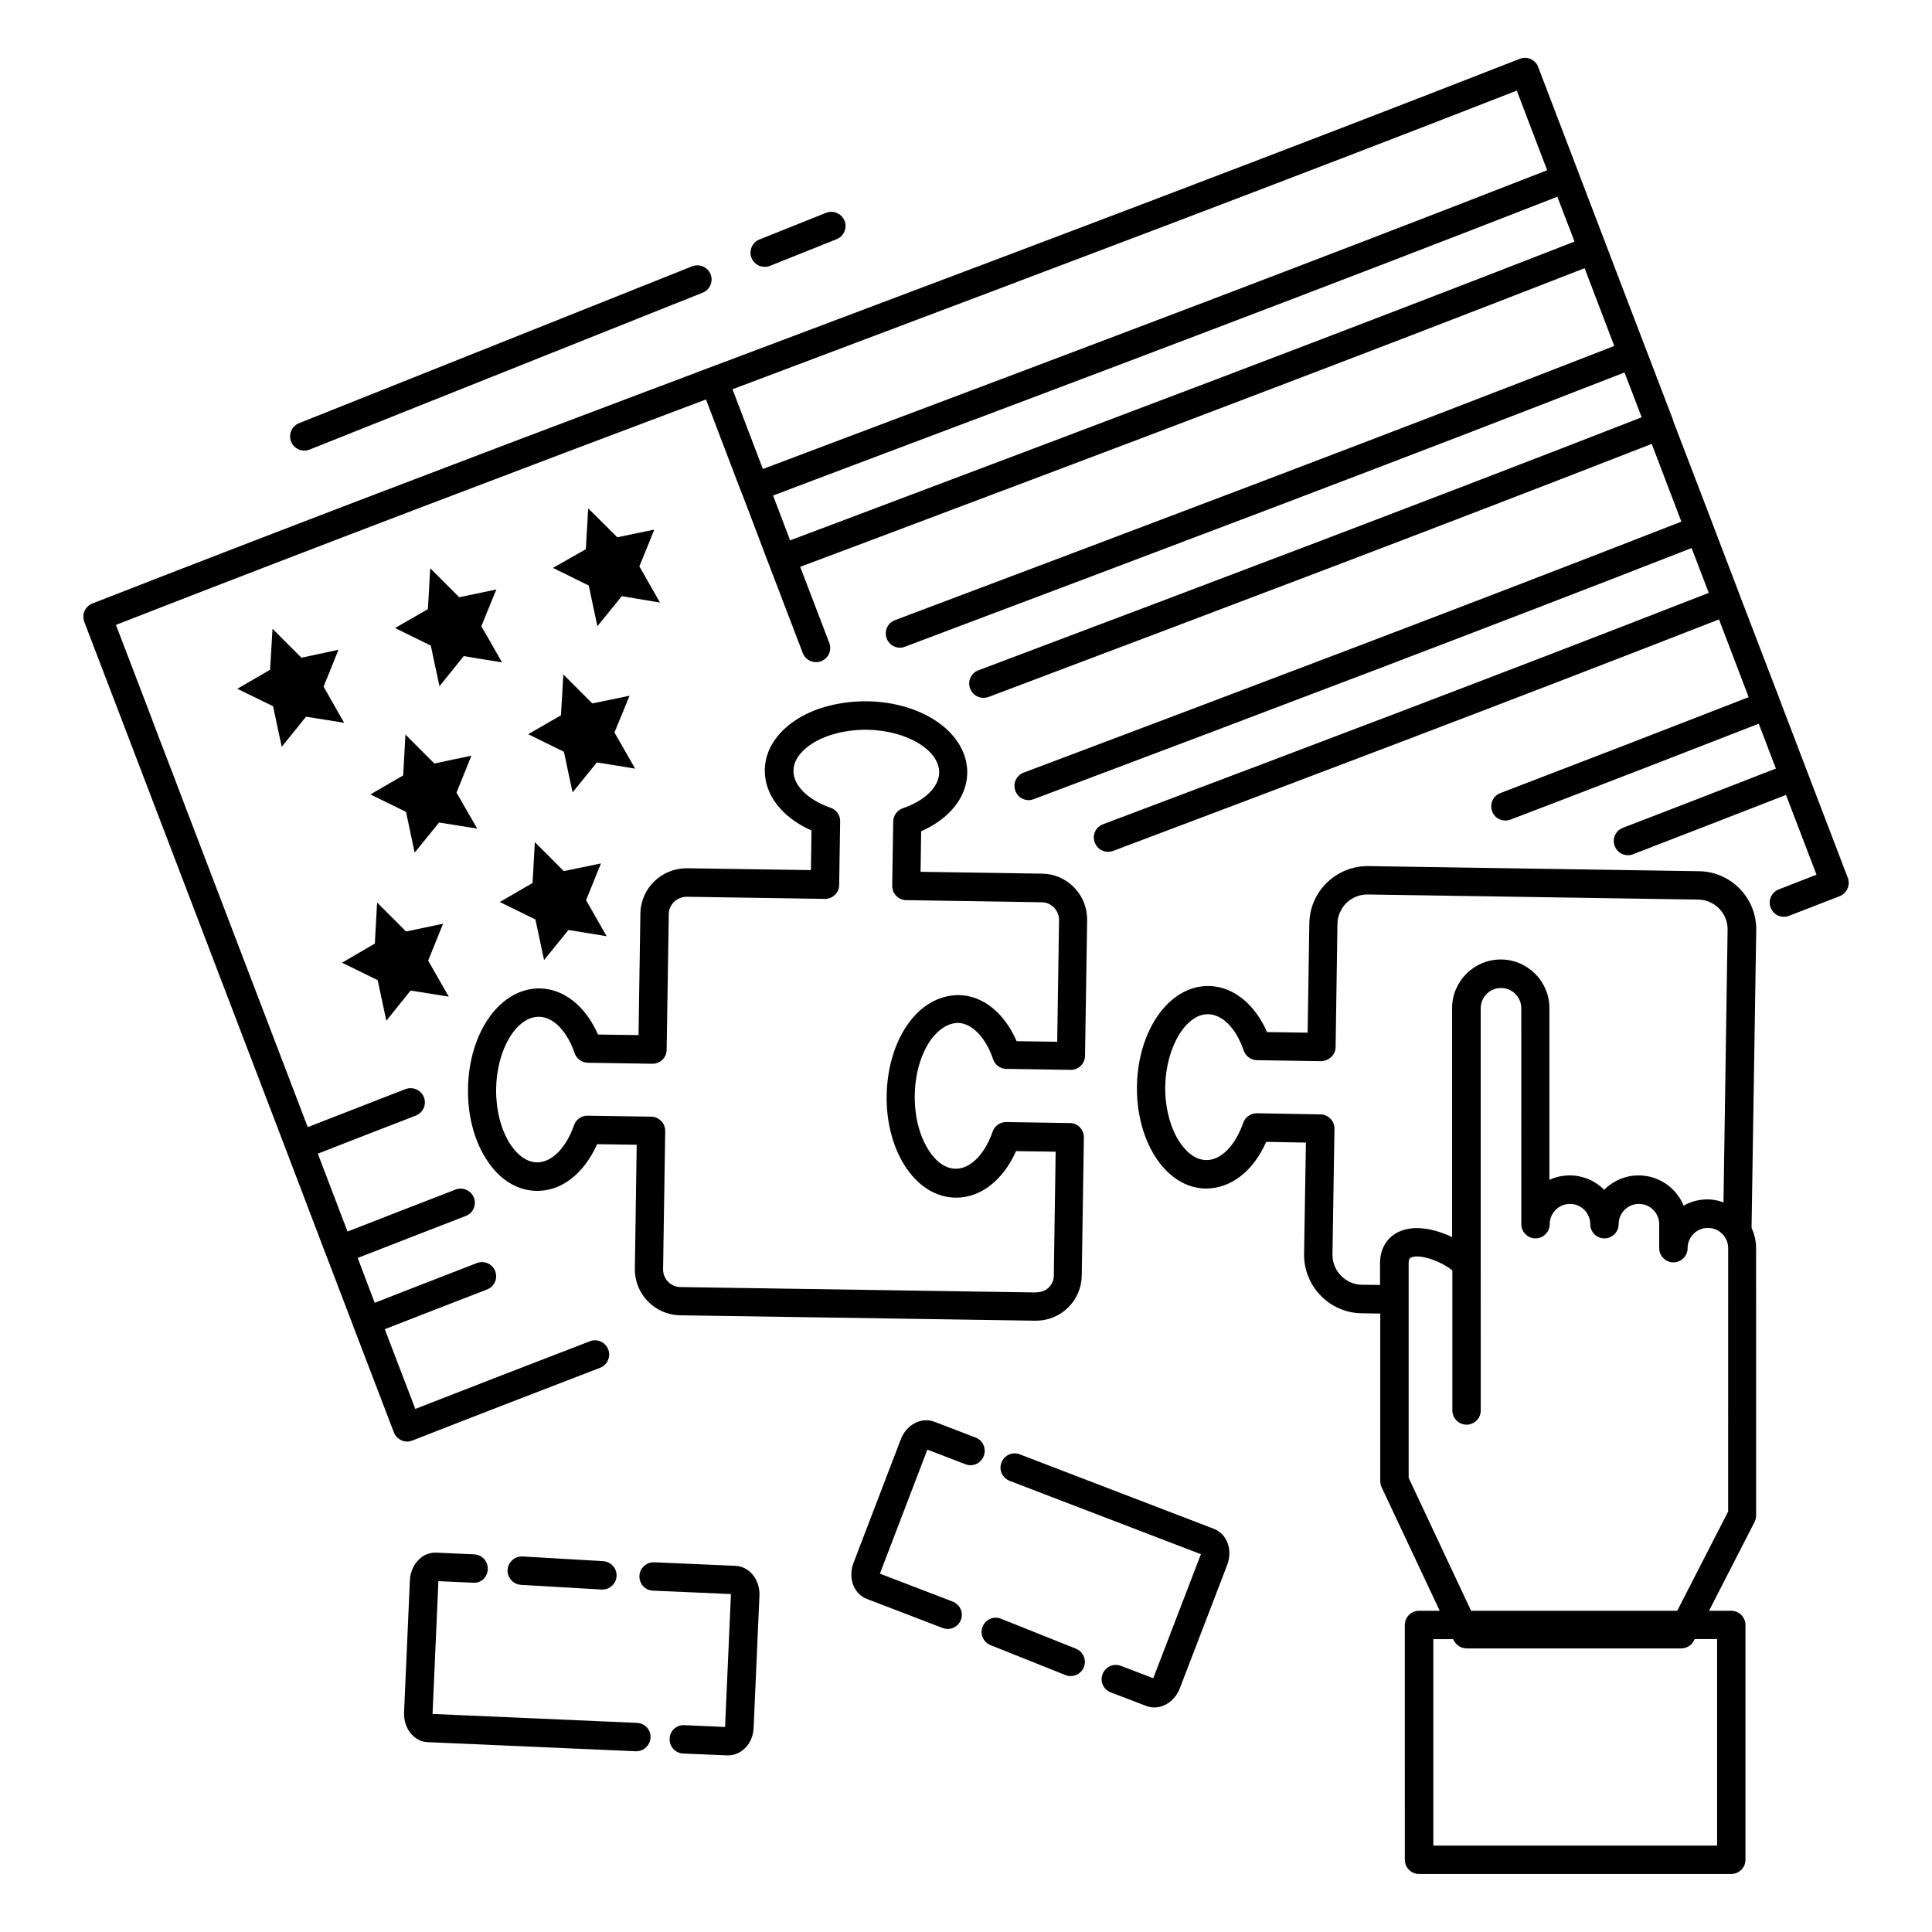 <?xml version="1.0" encoding="UTF-8"?>
<!-- Uploaded to: ICON Repo, www.svgrepo.com, Generator: ICON Repo Mixer Tools -->
<svg fill="#000000" width="800px" height="800px" version="1.1" viewBox="144 144 512 512" xmlns="http://www.w3.org/2000/svg">
 <g>
  <path d="m402.55 524.97-10.867-4.172c-3.496-1.355-7.481 0.715-8.984 4.699l-12.52 32.711c-0.789 2.066-0.754 4.285 0.074 6.168 0.715 1.578 1.957 2.781 3.461 3.348l20.078 7.707c0.453 0.152 0.902 0.262 1.355 0.262 1.504 0 2.934-0.902 3.496-2.406 0.754-1.957-0.227-4.098-2.18-4.852l-19.289-7.406c0-0.039 0-0.074 0.039-0.074l12.52-32.711c0-0.039 0.039-0.074 0.039-0.074l10.078 3.871c1.957 0.754 4.098-0.227 4.852-2.18 0.742-1.996-0.234-4.176-2.152-4.891z"/>
  <path d="m429.14 580.92-19.852-7.934c-1.918-0.789-4.098 0.152-4.887 2.106-0.789 1.918 0.152 4.098 2.106 4.887l19.852 7.934c0.453 0.188 0.941 0.262 1.391 0.262 1.504 0 2.894-0.902 3.496-2.367 0.754-1.914-0.188-4.098-2.106-4.887z"/>
  <path d="m465.68 549.15-51.434-19.738c-1.957-0.754-4.098 0.227-4.852 2.18-0.754 1.957 0.227 4.098 2.18 4.852l50.684 19.438c0 0.039 0 0.074-0.039 0.074l-12.559 32.711c0 0.039-0.039 0.074-0.039 0.074l-8.574-3.269c-1.957-0.754-4.098 0.227-4.852 2.18-0.754 1.957 0.227 4.098 2.18 4.852l9.324 3.57c0.715 0.262 1.43 0.414 2.18 0.414 1.203 0 2.406-0.34 3.496-1.016 1.465-0.902 2.668-2.367 3.309-4.098l12.559-32.711c1.473-3.984-0.066-8.156-3.562-9.512z"/>
  <path d="m338.83 558.96-21.469-0.941c-1.992-0.074-3.836 1.504-3.91 3.609-0.074 2.106 1.504 3.836 3.609 3.91l20.641 0.902v0.113l-1.543 35.004v0.113l-10.789-0.488c-2.144-0.113-3.836 1.504-3.91 3.609-0.074 2.066 1.504 3.836 3.609 3.91l11.617 0.488h0.262c1.844 0 3.648-0.863 4.926-2.367 1.129-1.316 1.766-3.082 1.844-4.926l1.543-35.004c0.113-2.18-0.641-4.324-1.992-5.828-1.242-1.316-2.785-2.066-4.438-2.106z"/>
  <path d="m282.5 556.48c-2.066-0.113-3.836 1.465-3.984 3.535-0.113 2.066 1.465 3.836 3.535 3.984l21.355 1.242h0.227c1.992 0 3.648-1.543 3.762-3.535 0.113-2.066-1.465-3.836-3.535-3.984z"/>
  <path d="m312.85 600.58-54.215-2.367v-0.113l1.543-35.004v-0.074l9.176 0.414c2.18 0.188 3.836-1.504 3.91-3.609 0.074-2.066-1.504-3.836-3.609-3.91l-10-0.453c-1.656-0.074-3.269 0.527-4.512 1.691-1.504 1.391-2.406 3.422-2.519 5.641l-1.543 35.004c-0.113 2.18 0.641 4.324 1.992 5.828 1.164 1.277 2.707 2.031 4.363 2.066l55.043 2.406h0.152c1.992 0 3.648-1.578 3.762-3.609 0.141-2.066-1.477-3.797-3.543-3.91z"/>
  <path d="m633.67 376.61-10.754-28.16-7.219-18.91v-0.039l-10.566-27.559v-0.039l-7.219-18.91v-0.039l-10.453-27.297c0-0.113-0.039-0.227-0.074-0.34l-7.219-18.875c0-0.039-0.039-0.039-0.039-0.074l-10.527-27.559-7.219-18.91-10.754-28.16c-0.34-0.941-1.09-1.691-1.992-2.106-0.902-0.375-1.957-0.414-2.894-0.039-62.82 24.59-127.04 48.805-189.11 72.188-8.496 3.195-16.996 6.391-25.566 9.625-0.039 0-0.113 0.039-0.152 0.039-5.488 2.106-10.98 4.172-16.504 6.242-45.68 17.219-96.891 36.695-146.93 56.246-1.918 0.754-2.859 2.894-2.144 4.852l10.754 28.125 7.219 18.91 35.566 93.094 10.488 27.559c0.039 0.039 0.039 0.039 0.039 0.074l7.219 18.91c0 0.039 0.039 0.074 0.039 0.113l10.715 28.012c0.375 0.941 1.09 1.691 1.992 2.106 0.488 0.227 1.016 0.34 1.543 0.34 0.453 0 0.902-0.113 1.355-0.262 16.582-6.504 33.16-12.895 49.781-19.289 1.918-0.754 2.894-2.934 2.144-4.852-0.754-1.957-2.934-2.934-4.852-2.18-15.453 5.941-30.867 11.918-46.281 17.934l-8.082-21.129c9.023-3.535 18.047-7.031 27.109-10.527 1.957-0.754 2.894-2.934 2.144-4.852-0.754-1.957-2.934-2.894-4.852-2.144-9.023 3.496-18.047 6.992-27.07 10.527l-1.578-4.137-2.934-7.746c9.551-3.723 19.102-7.445 28.648-11.129 1.957-0.754 2.894-2.934 2.144-4.852-0.754-1.918-2.934-2.894-4.852-2.144-9.551 3.684-19.102 7.406-28.648 11.129v-0.039l-7.859-20.605c8.609-3.383 17.297-6.731 25.941-10.078 1.957-0.754 2.934-2.934 2.18-4.852-0.754-1.957-2.934-2.894-4.887-2.18-8.648 3.348-17.297 6.731-25.906 10.078l-32.859-86.023-2.668-7.031-4.137-10.754-0.414-1.129-2.668-7.031-8.082-21.129c53.652-20.941 108.58-41.734 156.37-59.742l8.047 21.129 2.707 6.992 4.512 11.918 2.668 6.992 7.707 20.152c0.754 1.957 2.934 2.934 4.887 2.18 1.918-0.754 2.894-2.894 2.144-4.852l-7.707-20.152c7.445-2.781 14.852-5.566 22.219-8.348 60.945-22.934 123.92-46.695 185.66-70.797l7.859 20.605c-61.848 24.137-124.9 47.898-185.96 70.91l-4.664 1.766c-1.957 0.715-2.934 2.894-2.18 4.852 0.715 1.957 2.894 2.934 4.852 2.18l4.664-1.766c61.059-23.012 124.15-46.773 186-70.91l2.106 5.488 2.445 6.391c-56.742 22.121-113.25 43.477-175.78 67.051-1.957 0.715-2.934 2.894-2.18 4.852 0.562 1.504 1.992 2.445 3.535 2.445 0.453 0 0.902-0.074 1.316-0.227 62.523-23.574 119.04-44.93 175.77-67.074l7.859 20.605c-56.359 21.996-112.34 43.164-174.3 66.512-1.957 0.715-2.934 2.894-2.18 4.852 0.715 1.957 2.894 2.934 4.852 2.18 61.961-23.348 117.95-44.516 174.34-66.547l4.551 11.883c-54.781 21.395-109.3 41.996-160.54 61.32-1.957 0.715-2.934 2.894-2.18 4.852 0.562 1.504 1.992 2.445 3.535 2.445 0.453 0 0.902-0.074 1.316-0.227 51.246-19.324 105.8-39.965 160.58-61.359l7.859 20.605c-20.715 8.082-42.262 16.395-65.797 25.418-1.957 0.754-2.894 2.894-2.18 4.852 0.715 1.957 2.894 2.894 4.852 2.18 23.535-8.984 45.078-17.332 65.797-25.418l3.461 9.062 1.09 2.82c-13.496 5.266-27.031 10.527-40.566 15.715-1.957 0.754-2.894 2.934-2.144 4.852 0.562 1.504 1.992 2.406 3.496 2.406 0.453 0 0.902-0.074 1.355-0.262 13.535-5.227 27.031-10.453 40.531-15.715l8.082 21.129-10 3.91c-1.957 0.754-2.894 2.934-2.144 4.852 0.754 1.957 2.934 2.894 4.852 2.144l13.496-5.227c1.867-0.77 2.809-2.949 2.094-4.867zm-295.55-129.45c7.406-2.781 14.777-5.566 22.145-8.348 60.945-22.973 123.96-46.695 185.7-70.797l8.047 21.094c-61.66 24.102-124.6 47.824-185.51 70.758-7.406 2.781-14.852 5.602-22.332 8.422zm37.523 31.656c-7.406 2.781-14.812 5.602-22.258 8.383l-4.512-11.883c7.445-2.82 14.891-5.641 22.297-8.422 60.91-22.934 123.85-46.66 185.54-70.758l4.551 11.883c-61.738 24.102-124.71 47.824-185.62 70.797z"/>
  <path d="m275.55 300.21c-3.309 0.676-6.578 1.391-9.852 2.066-0.863-0.863-1.691-1.691-2.559-2.559l-5.113-5.113c-0.152 2.406-0.301 4.852-0.414 7.258-0.074 1.203-0.152 2.367-0.227 3.57-2.894 1.656-5.789 3.348-8.684 5 1.09 0.527 2.18 1.09 3.269 1.617 2.066 1.016 4.137 2.031 6.203 3.047 0.527 2.519 1.055 5.074 1.617 7.594 0.227 1.055 0.453 2.106 0.676 3.16 1.316-1.617 2.633-3.269 3.984-4.926 0.789-1.016 1.617-2.031 2.445-3.047 1.277 0.227 2.559 0.414 3.836 0.641 2.106 0.34 4.211 0.676 6.316 1.016-0.527-0.941-1.09-1.879-1.617-2.82-1.277-2.258-2.559-4.512-3.871-6.731 0.863-2.144 1.73-4.25 2.594-6.391 0.453-1.129 0.941-2.254 1.395-3.383z"/>
  <path d="m293.45 343.23c0.754 3.57 1.504 7.18 2.293 10.754 2.144-2.633 4.285-5.301 6.43-7.934 3.383 0.527 6.769 1.09 10.152 1.656-1.844-3.195-3.648-6.391-5.488-9.586 1.355-3.234 2.668-6.504 3.984-9.738-3.269 0.676-6.578 1.355-9.852 2.031-2.559-2.559-5.113-5.113-7.672-7.672-0.227 3.609-0.414 7.219-0.641 10.828-2.894 1.656-5.789 3.348-8.684 5 3.16 1.539 6.32 3.117 9.477 4.66z"/>
  <path d="m223.89 318.3c-2.559-2.559-5.152-5.113-7.672-7.672-0.227 3.609-0.414 7.219-0.641 10.867-2.894 1.656-5.789 3.348-8.684 5.039 3.16 1.543 6.316 3.082 9.477 4.625 0.754 3.57 1.504 7.18 2.293 10.754 2.144-2.633 4.285-5.301 6.43-7.973 3.383 0.527 6.731 1.055 10.113 1.617-1.805-3.195-3.648-6.391-5.453-9.586 1.316-3.234 2.633-6.504 3.949-9.777-3.269 0.715-6.543 1.395-9.812 2.106z"/>
  <path d="m317.39 284.35c-3.269 0.676-6.543 1.355-9.812 2.031-0.863-0.863-1.691-1.691-2.559-2.559-1.73-1.691-3.461-3.422-5.152-5.113-0.113 2.406-0.262 4.812-0.414 7.219-0.074 1.203-0.113 2.406-0.188 3.609-2.894 1.656-5.828 3.309-8.723 4.965 1.09 0.562 2.219 1.09 3.309 1.617 2.066 1.055 4.098 2.031 6.168 3.047 0.527 2.559 1.09 5.074 1.617 7.594 0.227 1.055 0.453 2.144 0.676 3.195 1.355-1.691 2.707-3.348 4.062-5 0.789-0.977 1.617-1.992 2.406-2.969 1.277 0.227 2.559 0.414 3.797 0.641 2.106 0.34 4.211 0.715 6.316 1.055-0.527-0.941-1.09-1.918-1.617-2.859-1.277-2.258-2.559-4.473-3.836-6.731 0.863-2.106 1.73-4.25 2.594-6.356 0.453-1.129 0.906-2.258 1.355-3.387z"/>
  <path d="m246.38 414.51c2.144-2.668 4.285-5.34 6.43-8.008 3.383 0.527 6.731 1.09 10.113 1.617-1.805-3.195-3.648-6.356-5.453-9.551 1.316-3.269 2.633-6.504 3.949-9.777-3.269 0.676-6.543 1.391-9.812 2.066-2.559-2.559-5.113-5.113-7.672-7.672-0.188 3.609-0.414 7.219-0.602 10.867-2.894 1.691-5.789 3.383-8.684 5.074 3.16 1.543 6.277 3.082 9.438 4.625 0.75 3.574 1.504 7.148 2.293 10.758z"/>
  <path d="m285.89 387.67c0.754 3.57 1.543 7.18 2.293 10.754 2.144-2.668 4.285-5.301 6.469-7.973 3.383 0.562 6.731 1.09 10.113 1.656-1.844-3.195-3.648-6.391-5.453-9.551 1.316-3.234 2.633-6.504 3.949-9.738-3.269 0.676-6.543 1.355-9.852 2.031l-7.672-7.672c-0.188 3.609-0.414 7.219-0.602 10.828-2.894 1.656-5.789 3.348-8.684 5.039 3.121 1.539 6.277 3.082 9.438 4.625z"/>
  <path d="m264.98 354.05c1.316-3.269 2.633-6.504 3.949-9.777-3.269 0.676-6.543 1.355-9.812 2.066-2.559-2.559-5.113-5.113-7.672-7.672-0.188 3.609-0.414 7.219-0.602 10.828-2.894 1.691-5.789 3.348-8.684 5.039 3.16 1.543 6.277 3.082 9.438 4.625 0.754 3.609 1.543 7.18 2.293 10.789 2.144-2.668 4.285-5.301 6.469-7.973 3.383 0.527 6.731 1.09 10.113 1.617-1.844-3.152-3.648-6.348-5.492-9.543z"/>
  <path d="m286.19 459.59c6.617 0.113 12.559-4.551 16.055-12.371l10.488 0.152-0.488 32.824c-0.113 6.731 5.266 12.258 11.992 12.371l94.105 1.43h0.188c3.195 0 6.168-1.203 8.461-3.422 2.332-2.258 3.648-5.301 3.684-8.574l0.562-36.582c0-1.016-0.375-1.957-1.055-2.668-0.676-0.715-1.656-1.129-2.633-1.129l-16.844-0.262h-0.074c-1.617 0-3.047 1.016-3.57 2.519-2.066 5.977-5.867 9.852-9.738 9.852h-0.074c-3.609-0.039-6.129-3.234-7.293-5.152-2.367-3.797-3.609-8.875-3.535-14.324 0.074-5.488 1.504-10.527 3.949-14.25 1.242-1.879 3.949-4.852 7.445-4.926 3.723 0.039 7.406 3.836 9.363 9.625 0.488 1.504 1.918 2.559 3.496 2.559l17.031 0.262h0.074c2.066 0 3.723-1.656 3.762-3.684l0.562-35.98c0.039-3.234-1.164-6.316-3.422-8.648-2.258-2.332-5.301-3.648-8.535-3.684l-32.184-0.488 0.152-10.754c7.481-3.269 12.105-9.023 12.219-15.379 0.152-10.453-11.504-18.836-26.543-19.062-6.805-0.039-13.422 1.543-18.422 4.664-5.527 3.461-8.609 8.273-8.684 13.535-0.113 6.578 4.551 12.559 12.371 16.055l-0.152 10.488-32.824-0.488c-6.769-0.039-12.258 5.266-12.371 11.992l-0.488 32.223-10.754-0.152c-3.269-7.519-9.023-12.105-15.379-12.219h-0.227c-10.34 0-18.609 11.617-18.836 26.543-0.113 6.879 1.543 13.422 4.664 18.422 3.387 5.527 8.199 8.609 13.5 8.684zm0.602-46.133h0.113c3.723 0.039 7.406 3.836 9.363 9.625 0.527 1.504 1.918 2.519 3.496 2.559l17.07 0.262h0.074c0.977 0 1.918-0.375 2.633-1.055 0.715-0.676 1.129-1.656 1.129-2.633l0.562-35.98c0.039-2.559 2.18-4.551 4.738-4.586l36.582 0.562h0.074c0.977 0 1.918-0.375 2.633-1.055 0.715-0.676 1.129-1.656 1.129-2.633l0.262-16.844c0.039-1.617-0.977-3.082-2.519-3.609-6.055-2.106-9.926-5.941-9.852-9.852 0.039-3.57 3.234-6.09 5.152-7.293 3.762-2.332 9.098-3.609 14.324-3.535 10.488 0.152 19.25 5.375 19.137 11.43-0.074 3.723-3.836 7.406-9.625 9.363-1.504 0.527-2.519 1.918-2.559 3.496l-0.262 17.031c-0.039 2.066 1.617 3.797 3.684 3.836l35.945 0.562c1.242 0 2.406 0.527 3.269 1.43 0.863 0.902 1.316 2.066 1.316 3.309l-0.488 32.223-10.754-0.152c-3.269-7.519-8.984-12.145-15.379-12.219-5.301 0.039-10.227 2.859-13.836 8.273-3.269 4.926-5.113 11.391-5.227 18.309-0.113 6.879 1.543 13.422 4.664 18.422 3.461 5.527 8.273 8.609 13.574 8.684h0.227c6.504 0 12.406-4.664 15.828-12.332l10.488 0.152-0.488 32.824c0 1.242-0.527 2.406-1.43 3.269-0.902 0.871-2.219 1.172-3.422 1.211l-94.105-1.43c-2.559-0.039-4.625-2.144-4.586-4.738l0.562-36.582c0.039-2.066-1.617-3.797-3.684-3.836l-16.844-0.262h-0.074c-1.617 0-3.008 1.016-3.57 2.519-2.066 6.016-5.902 9.852-9.738 9.852h-0.074c-3.57-0.039-6.09-3.234-7.293-5.152-2.332-3.762-3.609-8.984-3.535-14.324 0.145-10.379 5.332-19.102 11.312-19.102z"/>
  <path d="m609.42 390.56c0.074-4.137-1.465-8.008-4.324-10.98-2.859-2.969-6.691-4.625-10.828-4.699l-87.641-1.355h-0.188c-8.422 0-15.34 6.769-15.453 15.191l-0.453 28.949-10.754-0.152c-3.269-7.481-9.023-12.105-15.414-12.219h-0.188c-10.34 0-18.609 11.617-18.875 26.543-0.113 6.879 1.578 13.422 4.699 18.461 3.461 5.527 8.273 8.609 13.535 8.684 6.691-0.039 12.559-4.551 16.016-12.371l10.527 0.188-0.488 29.59c-0.074 8.496 6.731 15.492 15.191 15.641l5 0.074v44.367c0 0.562 0.113 1.09 0.34 1.617l15.414 32.785h-5.488c-2.066 0-3.762 1.691-3.762 3.762l0.004 62.227c0 2.066 1.691 3.762 3.762 3.762h82.754c2.066 0 3.762-1.691 3.762-3.762v-62.223c0-2.066-1.691-3.762-3.762-3.762h-5.902l12.07-23.535c0.262-0.527 0.414-1.129 0.414-1.73l-0.008-70.832c0-1.918-0.453-3.762-1.203-5.375zm-104.52 93.918c-4.324-0.074-7.82-3.684-7.781-8.008l0.527-33.312c0.039-2.066-1.617-3.797-3.684-3.836l-16.883-0.301c-1.543 0-3.082 0.977-3.609 2.519-2.066 6.016-5.867 9.887-9.699 9.887h-0.113c-3.57-0.039-6.09-3.234-7.293-5.152-2.332-3.762-3.648-8.984-3.57-14.363 0.188-10.453 5.527-19.25 11.391-19.137 3.797 0.074 7.406 3.762 9.398 9.625 0.527 1.504 1.918 2.519 3.496 2.559l17.07 0.262c1.957-0.074 3.762-1.617 3.797-3.684l0.488-32.711c0.074-4.324 3.609-7.781 7.934-7.781h0.074l87.641 1.355c2.106 0.039 4.062 0.902 5.527 2.406 1.465 1.504 2.258 3.496 2.219 5.602l-1.09 72.227c-1.355-0.488-2.746-0.789-4.25-0.789-2.293 0-4.438 0.602-6.316 1.656-1.918-4.699-6.543-8.008-11.918-8.008-3.57 0-6.805 1.465-9.137 3.797-2.332-2.332-5.566-3.797-9.137-3.797-1.918 0-3.723 0.414-5.375 1.164v-45.492c0-7.106-5.789-12.895-12.895-12.895s-12.895 5.789-12.895 12.895v60.684c-4.699-2.258-10-3.269-14.023-1.465-3.234 1.465-5.074 4.512-5.074 8.383v5.754zm94.145 93.918v54.707h-75.195v-54.703h5.266l0.152 0.301c0.641 1.316 1.957 2.144 3.422 2.144h56.848c1.43 0 2.707-0.789 3.348-2.031l0.227-0.453h5.934zm2.859-33.688-13.422 26.168h-54.629l-16.543-35.23v-47.105-0.074-0.113-9.551c0-1.242 0.375-1.43 0.641-1.543 1.766-0.828 6.656 0.188 10.941 3.383v37.148c0 2.066 1.691 3.762 3.762 3.762 2.066 0 3.762-1.691 3.762-3.762l-0.008-38.953v-67.637c0-2.969 2.406-5.375 5.375-5.375s5.375 2.406 5.375 5.375l0.004 57.223c0 2.066 1.691 3.762 3.762 3.762 2.066 0 3.762-1.691 3.762-3.762 0-2.969 2.406-5.375 5.375-5.375s5.375 2.406 5.375 5.375c0 2.066 1.691 3.762 3.762 3.762 2.066 0 3.762-1.691 3.762-3.762 0-2.969 2.406-5.375 5.375-5.375s5.375 2.406 5.375 5.375v6.356c0 2.066 1.691 3.762 3.762 3.762 2.066 0 3.762-1.691 3.762-3.762 0-2.969 2.406-5.375 5.375-5.375s5.375 2.406 5.375 5.375l-0.004 69.93z"/>
  <path d="m346.65 214.72c0.453 0 0.941-0.074 1.391-0.262l17.672-7.07c1.918-0.754 2.859-2.969 2.106-4.887-0.789-1.918-2.969-2.859-4.887-2.106l-17.672 7.07c-1.918 0.754-2.859 2.969-2.106 4.887 0.602 1.465 1.992 2.367 3.496 2.367z"/>
  <path d="m224.64 263.41c0.453 0 0.941-0.074 1.391-0.262l104.18-41.582c1.918-0.754 2.859-2.969 2.106-4.887-0.789-1.918-2.969-2.859-4.887-2.106l-104.19 41.578c-1.918 0.754-2.859 2.969-2.106 4.887 0.602 1.469 1.996 2.371 3.5 2.371z"/>
 </g>
</svg>